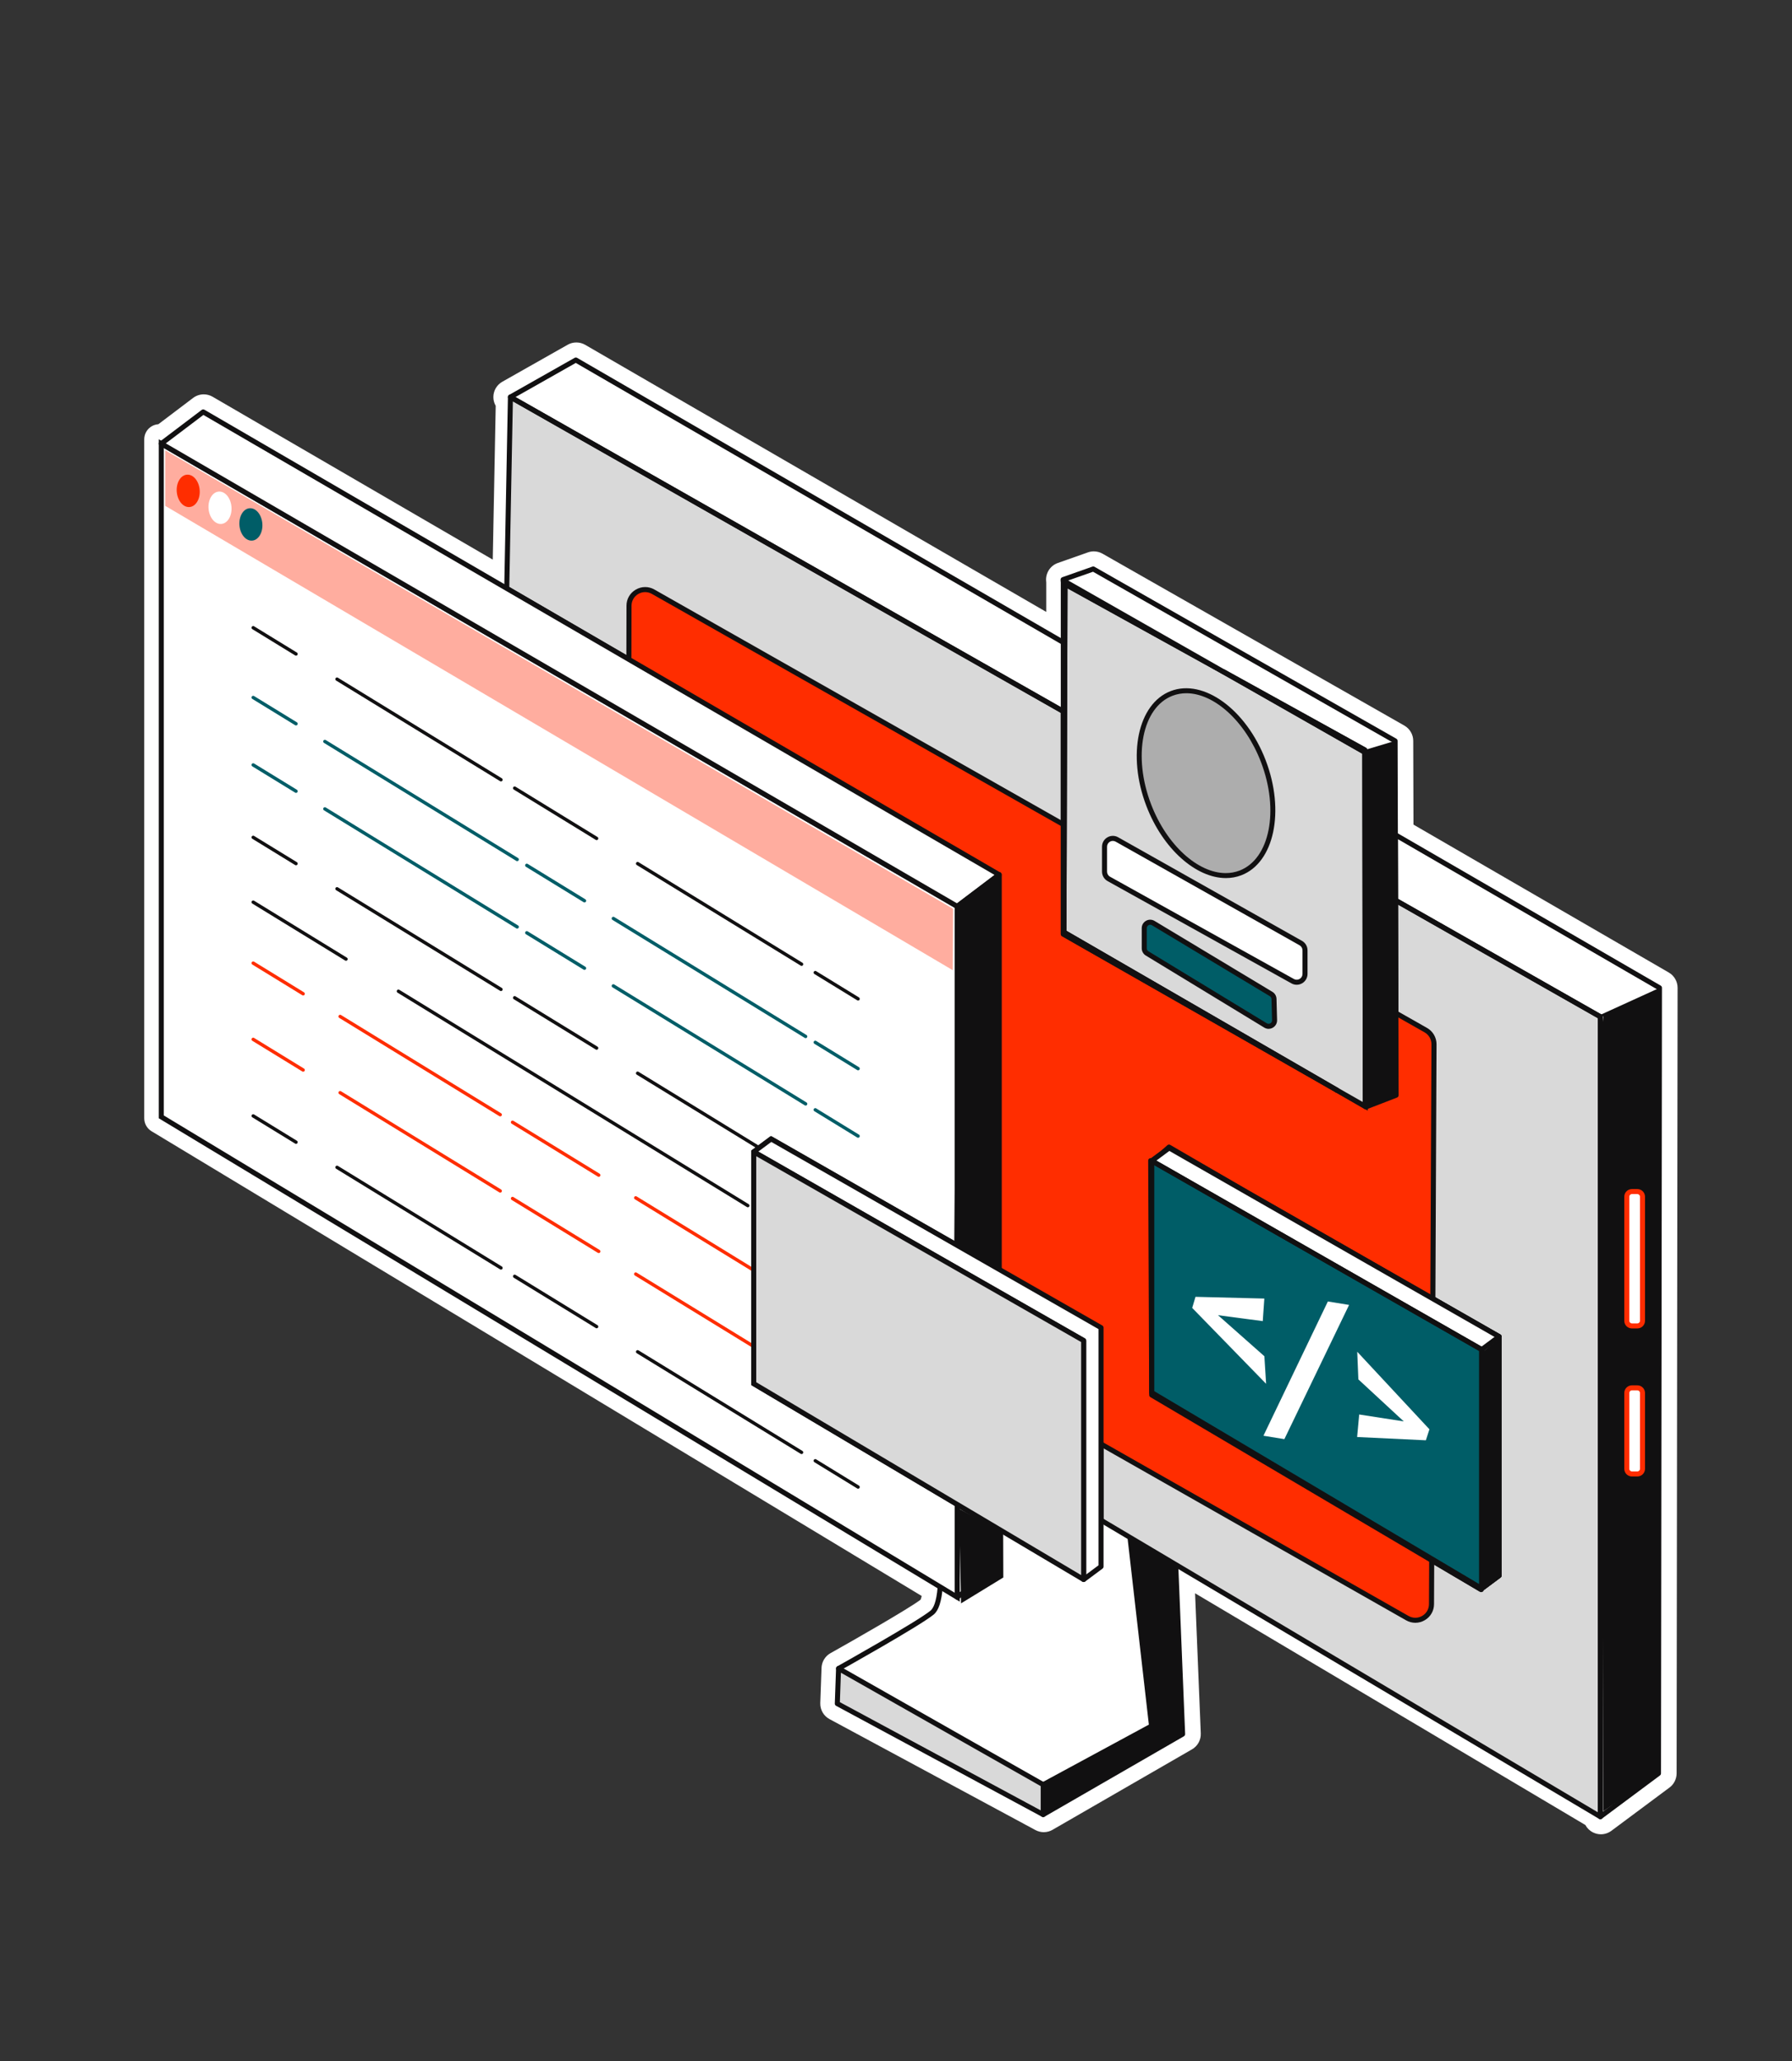 <?xml version="1.0" encoding="UTF-8"?>
<svg id="Calque_4" data-name="Calque 4" xmlns="http://www.w3.org/2000/svg" viewBox="0 0 1069.93 1230">
  <rect x="0" y="0" width="1069.93" height="1230" fill="#333333" stroke="none"/>
  <defs>
    <style>
      .cls-1 {
        fill: #111011;
      }

      .cls-2 {
        fill: #ffad9f;
      }

      .cls-3, .cls-4 {
        fill: #d9d9d9;
      }

      .cls-4 {
        stroke: #111011;
        stroke-linecap: round;
        stroke-linejoin: round;
        stroke-width: 3px;
      }

      .cls-5 {
        fill: #fff;
      }

      .cls-6 {
        fill: #005d67;
      }

      .cls-7 {
        fill: #ff2d00;
      }

      .cls-8 {
        fill: #adadad;
      }
    </style>
  </defs>
  <path class="cls-5" d="M996.36,580.39l-152.44-88.27-.14-50.01c-.01-3.76-2.05-7.24-5.31-9.09l-180.22-102.6c-1.59-.9-3.38-1.37-5.2-1.37-1.18,0-2.35.2-3.46.59l-18.02,6.35c-4.52,1.59-7.39,6.04-6.97,10.82l.07.76v17.62l-275.29-159.41c-1.59-.92-3.41-1.41-5.26-1.41s-3.6.47-5.18,1.36l-39.04,22.09c-3.28,1.85-5.32,5.35-5.33,9.12,0,1.87.49,3.68,1.4,5.25l-1.77,91.78-167.28-97.21c-1.61-.93-3.43-1.42-5.28-1.42-2.27,0-4.52.75-6.33,2.12l-20.78,15.72c-1.35.09-2.69.48-3.9,1.18-2.79,1.61-4.51,4.58-4.51,7.8v405.23c0,3.15,1.65,6.08,4.35,7.71l459.84,277.37c-.28,1.19-.54,1.88-.69,2.23-7.04,5.33-39.47,23.91-53.69,31.85-.13.07-.26.15-.38.22-.58.36-1.14.77-1.65,1.24-.28.26-.47.46-.6.6-.38.41-.73.85-1.03,1.31-.13.19-.26.4-.39.63h0c-.27.48-.51.98-.7,1.5-.08.22-.16.44-.23.66,0,.02-.01.05-.02.07-.19.64-.32,1.31-.38,1.98-.02.2-.04.41-.04.61l-.75,20.96c-.14,4.02,1.97,7.71,5.52,9.62l122.93,66.21c1.51.82,3.24,1.26,4.98,1.26,1.88,0,3.74-.51,5.36-1.47.02-.01.04-.03.06-.04.05-.03.09-.06.14-.09l82.94-47.83c3.4-1.96,5.4-5.61,5.25-9.52l-3.41-83.62,233.04,138.3c1,1.87,2.56,3.42,4.54,4.41,1.47.73,3.09,1.12,4.72,1.12,2.24,0,4.47-.74,6.27-2.08l34.71-25.83c2.64-1.96,4.22-5.1,4.23-8.4l.58-468.87c0-3.74-2-7.23-5.24-9.1Z"/>
  <g>
    <g>
      <polygon class="cls-1" points="706.12 1034.92 622.86 1082.93 622.86 1065.07 687.54 1030.09 674.68 917.54 702 933.75 706.12 1034.92"/>
      <path class="cls-1" d="M622.86,1084.43c-.26,0-.52-.07-.75-.2-.46-.27-.75-.76-.75-1.3v-17.86c0-.55.3-1.06.79-1.32l63.79-34.5-12.75-111.54c-.06-.57.2-1.12.67-1.43.48-.31,1.09-.32,1.58-.03l27.31,16.21c.44.26.71.72.73,1.23l4.12,101.16c.02.56-.27,1.08-.75,1.36l-83.26,48.02c-.23.13-.49.2-.75.2ZM624.36,1065.97v14.37l80.22-46.26-4.05-99.44-24.02-14.25,12.52,109.54c.07.61-.24,1.2-.78,1.49l-63.9,34.56Z"/>
    </g>
    <g>
      <polygon class="cls-3" points="622.86 1065.08 500.68 995.74 499.93 1016.72 622.86 1082.94 622.86 1065.08"/>
      <path class="cls-1" d="M622.87,1084.44c-.24,0-.49-.06-.71-.18l-122.94-66.22c-.5-.27-.81-.8-.79-1.37l.75-20.97c.02-.52.31-1,.77-1.26.46-.26,1.02-.25,1.47,0l122.19,69.33c.47.27.76.76.76,1.3v17.86c0,.53-.28,1.02-.73,1.29-.24.14-.5.21-.77.21ZM501.46,1015.84l119.9,64.58v-14.47l-119.28-67.68-.63,17.57Z"/>
    </g>
    <path class="cls-1" d="M500.68,997.25c-.53,0-1.04-.28-1.31-.77-.4-.72-.15-1.64.58-2.04.47-.26,47.55-26.61,55.59-33.19,1.56-1.27,3.57-4.79,4.31-14.31.92-11.87-.71-26.16-.73-26.31-.1-.82.49-1.57,1.32-1.66.83-.1,1.57.49,1.66,1.32.07.6,1.69,14.72.74,26.89-.67,8.61-2.44,13.97-5.4,16.4-8.24,6.74-54.08,32.4-56.03,33.48-.23.13-.48.19-.73.19Z"/>
    <path class="cls-4" d="M833.24,537.3l.34,116.32-17.9,6.92-.5-.29v.14l-16.87-9.75-163.45-93.2v-132.88l-330.1-187.6-2.2,114.19,293.97,170.84v235.55l60.85,34.79v114.93l17.31,10.28,27.32,16.21,253.5,150.45v-477.42l-122.26-69.48ZM895.03,940.29l-10.36,7.71-.32-.18v.83l-196.74-116.12-.6-139.87.66.37v-.23l6.45-4.8,3.83-3.39,46.75,27.15,150.32,85.95v142.59Z"/>
    <g>
      <path class="cls-7" d="M851.3,614.78l-461.34-261.66c-6.42-3.64-14.38.99-14.4,8.37l-.75,334.14c0,3.48,1.86,6.69,4.88,8.41l460.59,261.67c6.41,3.64,14.37-.97,14.41-8.34l1.5-334.15c.02-3.49-1.85-6.71-4.89-8.43Z"/>
      <path class="cls-1" d="M845.04,968.47c-1.89,0-3.78-.49-5.51-1.47l-460.59-261.67c-3.49-1.98-5.65-5.7-5.64-9.71l.75-334.14c0-4.01,2.08-7.6,5.55-9.61,3.46-2.01,7.61-2.04,11.1-.06l461.34,261.66c3.5,1.98,5.66,5.72,5.65,9.74l-1.49,334.15c-.02,4-2.1,7.59-5.56,9.59-1.75,1.01-3.66,1.52-5.58,1.52ZM385.2,353.36c-1.41,0-2.81.37-4.09,1.11-2.53,1.47-4.05,4.1-4.05,7.02l-.75,334.14c0,2.93,1.57,5.65,4.12,7.1l460.59,261.67c2.54,1.44,5.57,1.43,8.1-.03s4.05-4.09,4.06-7.01l1.49-334.15c.01-2.94-1.57-5.67-4.13-7.12l-461.34-261.66c-1.26-.71-2.64-1.07-4.02-1.07Z"/>
    </g>
    <path class="cls-1" d="M596.53,759.05c-.26,0-.51-.07-.74-.2l-25.01-14.3c-.47-.27-.76-.76-.76-1.3v-202.34c0-.47.22-.91.59-1.2l25.01-18.91c.45-.34,1.06-.4,1.57-.15.51.25.83.77.83,1.34v235.55c0,.54-.29,1.03-.75,1.3-.23.13-.49.2-.75.2ZM573.02,742.38l22.01,12.58v-229.95l-22.01,16.64v200.73Z"/>
    <path class="cls-1" d="M798.3,652.14c-.25,0-.51-.06-.74-.2l-163.45-93.2c-.47-.27-.76-.76-.76-1.3v-132.88c0-.53.28-1.02.74-1.29.46-.27,1.03-.28,1.49-.02l.79.44c.48.27.77.77.77,1.31l-.41,130.48,162.31,93.85c.72.41.96,1.33.55,2.05-.28.48-.78.75-1.3.75Z"/>
    <path class="cls-1" d="M815.17,661.89c-.26,0-.52-.07-.75-.2l-16.87-9.75c-.71-.41-.96-1.33-.55-2.04s1.33-.96,2.04-.56l16.87,9.61c.47.27.76.76.76,1.3v.14c0,.54-.29,1.03-.75,1.3-.23.13-.49.2-.75.2Z"/>
    <path class="cls-1" d="M815.67,662.04c-.26,0-.52-.07-.75-.2l-.5-.29c-.46-.27-.75-.76-.75-1.3l-.2-133.34c0-.53.28-1.03.75-1.3.46-.27,1.03-.27,1.5,0l.32.18c.47.27.75.76.76,1.3l.38,133.44c0,.54-.28,1.03-.75,1.3-.23.13-.49.2-.75.2Z"/>
    <path class="cls-1" d="M884.36,950.15c-.26,0-.53-.07-.76-.21l-196.73-116.12c-.46-.27-.74-.76-.74-1.29l-.6-139.88c0-.53.28-1.03.74-1.3.33-.19.71-.25,1.07-.18l5.85-4.36,3.79-3.35c.48-.43,1.19-.5,1.75-.17l46.75,27.15,150.32,85.94c.47.27.76.76.76,1.3v142.59c0,.47-.22.92-.6,1.2l-10.13,7.54c-.1.38-.35.71-.7.91-.23.13-.49.2-.74.2ZM689.12,831.67l194.54,114.82c.24-.13.5-.19.77-.17l9.11-6.79v-140.97l-149.57-85.52-45.82-26.61-3.02,2.67s-.06.05-.1.08l-5.98,4.45c-.11.24-.29.45-.51.61l.58,137.42Z"/>
    <polygon class="cls-6" points="884.36 804.86 884.36 948.65 687.62 832.53 687.03 692.65 687.68 693.02 764.72 736.83 884.36 804.86"/>
    <polygon class="cls-5" points="894.91 798.98 884.36 804.86 688.93 692.59 694.13 687.99 697.96 684.6 744.71 711.75 894.91 798.98"/>
    <path class="cls-1" d="M635.65,426.5c-.25,0-.5-.06-.73-.19l-.79-.44-330.11-187.61c-.47-.27-.76-.76-.76-1.31,0-.54.29-1.04.76-1.3l39.05-22.09c.46-.26,1.03-.26,1.49,0l291.05,168.53s0,0,0,0l.92.53c.46.27.75.76.75,1.3l-.12,41.06c0,.53-.28,1.02-.74,1.29-.23.14-.5.21-.76.21ZM307.79,236.96l326.36,185.47.11-37.64-.17-.1-290.31-168.1-36,20.36Z"/>
    <path class="cls-1" d="M815.29,528.6c-.26,0-.51-.07-.74-.2l-.32-.18c-.47-.27-.76-.76-.76-1.3l-.05-39.25c0-.54.29-1.04.75-1.3.47-.27,1.04-.26,1.5,0l.26.15c.46.27.74.76.74,1.29l.11,39.28c0,.54-.28,1.03-.75,1.3-.23.14-.49.2-.75.2Z"/>
    <path class="cls-1" d="M955.5,1085.7c-.23,0-.46-.05-.67-.16-.51-.25-.83-.77-.83-1.34v-476.54l-121.5-69.05c-.47-.27-.76-.76-.76-1.3l-.11-39.09c0-.54.28-1.03.75-1.3.46-.27,1.04-.27,1.5,0l157.66,91.29c.46.27.75.76.75,1.3l-.58,468.86c0,.47-.22.92-.6,1.2l-34.71,25.83c-.26.2-.58.3-.9.3ZM834.74,536.43l121.5,69.05c.47.27.76.76.76,1.3v474.43l31.71-23.6.58-467.24-154.65-89.55.1,35.61Z"/>
    <polyline class="cls-1" points="955.3 605.76 991.17 589.41 990.21 1058.37 957.21 1080.96 956.04 618.04 957.29 606.69"/>
    <path class="cls-1" d="M884.68,949.51c-.26,0-.51-.07-.74-.2l-.32-.18-196.7-116.74c-.46-.27-.73-.76-.73-1.29v-138.3c0-.54.29-1.03.75-1.3s1.03-.27,1.5,0l196.99,112.62c.47.27.76.76.76,1.3v142.59c0,.54-.28,1.03-.75,1.3-.23.13-.49.2-.75.2ZM689.18,830.24l194,115.14v-139.1l-194-110.91v134.86Z"/>
    <path class="cls-1" d="M884.67,806.91c-.46,0-.91-.21-1.2-.6-.5-.67-.36-1.6.31-2.1l10.37-7.71c.67-.49,1.6-.36,2.1.31.5.67.36,1.6-.31,2.1l-10.37,7.71c-.27.2-.58.3-.89.3Z"/>
    <g>
      <polygon class="cls-5" points="450.02 687.43 450.02 825.74 571.52 897.85 571.52 953.2 561.34 947.06 96.3 666.54 96.3 264.76 301.93 384.24 571.52 540.91 571.52 743.25 460.39 679.71 450.02 687.43"/>
      <path class="cls-1" d="M573.02,955.86l-12.45-7.51L94.8,667.39v-405.23l478.22,277.89v205.79l-112.52-64.33-8.98,6.68v136.71l121.5,72.11v58.86ZM97.8,665.7l464.32,280.08,7.9,4.77v-51.84l-121.5-72.11v-139.92l11.76-8.75,109.73,62.74v-198.89l-268.84-156.23-203.37-118.17v398.33Z"/>
    </g>
    <g>
      <polygon class="cls-5" points="596.53 522 571.52 540.91 301.93 384.24 96.3 264.76 121.32 245.84 302.55 351.15 596.53 522"/>
      <path class="cls-1" d="M571.52,542.41c-.26,0-.52-.07-.75-.2l-269.59-156.66-205.63-119.48c-.43-.25-.71-.71-.74-1.21s.19-.98.59-1.29l25.02-18.93c.48-.36,1.14-.4,1.66-.1l475.2,276.16c.43.25.71.71.74,1.21s-.19.98-.59,1.29l-25.01,18.91c-.27.2-.58.3-.9.3ZM99,264.6l203.68,118.35,268.73,156.16,22.42-16.95L121.43,247.63l-22.43,16.97Z"/>
    </g>
    <path class="cls-1" d="M596.53,759.05c-.26,0-.51-.07-.74-.2l-25.01-14.3c-.47-.27-.76-.76-.76-1.3v-202.34c0-.47.22-.91.59-1.2l25.01-18.91c.45-.34,1.06-.4,1.57-.15.51.25.83.77.83,1.34v235.55c0,.54-.29,1.03-.75,1.3-.23.13-.49.2-.75.2ZM573.02,742.38l22.01,12.58v-229.95l-22.01,16.64v200.73Z"/>
    <path class="cls-1" d="M571.52,954.7c-.23,0-.46-.05-.67-.16-.51-.25-.83-.77-.83-1.34v-55.35c0-.54.29-1.04.76-1.3.47-.27,1.04-.26,1.51.01l25.01,14.83c.46.27.73.76.73,1.29v21.6c0,.47-.22.91-.6,1.2l-25.01,18.91c-.26.2-.58.3-.9.3ZM573.02,900.49v49.7l22.01-16.64v-20l-22.01-13.05Z"/>
    <g>
      <polygon class="cls-3" points="815.17 660.25 798.3 650.64 635.24 556.35 635.65 425 635.77 383.94 635.88 348.59 730.44 400.88 814.86 448.94 814.92 487.67 814.97 526.91 815.17 660.25"/>
      <path class="cls-1" d="M816.67,662.83l-19.11-10.89-163.83-94.73.65-211.17,96.78,53.52,85.19,48.5.31,214.77ZM636.74,555.49l162.31,93.85,14.61,8.33-.19-130.75-.11-77.1-83.66-47.63-92.33-51.06-.63,204.36Z"/>
    </g>
    <path class="cls-1" d="M798.3,652.14c-.25,0-.51-.06-.74-.2l-163.45-93.2c-.47-.27-.76-.76-.76-1.3v-210.97c0-.53.28-1.03.75-1.3.46-.27,1.03-.27,1.5,0l95.59,54.42c.72.41.97,1.32.57,2.04-.41.72-1.32.98-2.03.58l-92.35-51.07-.63,204.36,162.31,93.85c.72.41.96,1.33.55,2.05-.28.48-.78.75-1.3.75Z"/>
    <path class="cls-1" d="M815.67,662.04c-.26,0-.52-.07-.75-.2l-.5-.29c-.46-.27-.75-.76-.75-1.3l-.2-133.34-.11-77.97c0-.53.28-1.03.75-1.3.46-.27,1.03-.27,1.5,0l.21.12c.47.27.75.76.76,1.3l.6,211.48c0,.54-.28,1.03-.75,1.3-.23.13-.49.2-.75.2Z"/>
    <g>
      <polygon class="cls-5" points="833.58 653.62 815.67 660.54 815.29 527.1 815.18 487.82 815.08 449.06 814.86 448.94 814.86 447.57 730.44 400.88 634.85 346.46 634.85 347.12 634.75 345.9 652.74 339.56 832.96 442.16 833.13 498.21 833.24 537.3 833.58 653.62"/>
      <path class="cls-1" d="M815.67,662.04c-.3,0-.59-.09-.85-.26-.41-.28-.65-.74-.65-1.23l-.59-210.83c-.14-.23-.22-.5-.22-.78v-.49l-83.65-46.26-94.3-53.68c-.16.06-.32.1-.5.11-.82.03-1.49-.57-1.56-1.37l-.11-1.22c-.06-.68.35-1.32,1-1.54l18-6.34c.41-.14.86-.1,1.24.11l180.22,102.6c.47.27.76.76.76,1.3l.61,211.46c0,.62-.38,1.18-.96,1.4l-17.9,6.92c-.17.07-.36.1-.54.1ZM816.36,448.29c.14.23.21.49.21.77l.59,209.3,14.91-5.76-.6-209.56-178.87-101.83-14.8,5.21,93.38,53.16,84.4,46.68c.48.26.77.77.77,1.31v.73Z"/>
    </g>
    <path class="cls-1" d="M814.86,450.44c-.26,0-.51-.07-.74-.2l-84.42-48.06c-.72-.41-.97-1.32-.57-2.04.4-.72,1.31-.98,2.03-.58l84.42,46.69c.48.26.77.77.77,1.31v1.38c0,.53-.28,1.03-.75,1.3-.23.14-.49.2-.75.2Z"/>
    <g>
      <rect class="cls-5" x="971.28" y="711.11" width="9.39" height="80.2" rx="3.07" ry="3.07"/>
      <path class="cls-7" d="M977.6,792.81h-3.24c-2.52,0-4.57-2.05-4.57-4.57v-74.05c0-2.52,2.05-4.57,4.57-4.57h3.24c2.52,0,4.57,2.05,4.57,4.57v74.05c0,2.52-2.05,4.57-4.57,4.57ZM974.36,712.61c-.87,0-1.57.71-1.57,1.57v74.05c0,.87.71,1.57,1.57,1.57h3.24c.87,0,1.57-.71,1.57-1.57v-74.05c0-.87-.71-1.57-1.57-1.57h-3.24Z"/>
    </g>
    <g>
      <rect class="cls-5" x="971.28" y="828.25" width="9.39" height="51.39" rx="3.07" ry="3.07"/>
      <path class="cls-7" d="M977.6,881.15h-3.24c-2.52,0-4.57-2.05-4.57-4.57v-45.25c0-2.52,2.05-4.57,4.57-4.57h3.24c2.52,0,4.57,2.05,4.57,4.57v45.25c0,2.52-2.05,4.57-4.57,4.57ZM974.36,829.75c-.87,0-1.57.71-1.57,1.57v45.25c0,.87.71,1.57,1.57,1.57h3.24c.87,0,1.57-.71,1.57-1.57v-45.25c0-.87-.71-1.57-1.57-1.57h-3.24Z"/>
    </g>
    <g>
      <polygon class="cls-1" points="885.24 946.17 895.16 939.92 894.91 798.98 885.46 806.66 885.24 946.17"/>
      <path class="cls-1" d="M884.68,949.51c-.23,0-.46-.05-.67-.16-.51-.25-.83-.77-.83-1.34v-141.72l-196.24-112.19c-.44-.25-.72-.71-.75-1.21-.03-.5.2-.99.6-1.29l10.37-7.72c.48-.35,1.12-.39,1.64-.1l196.98,112.62c.47.27.76.76.76,1.3v142.59c0,.47-.22.92-.6,1.2l-10.36,7.71c-.26.2-.58.3-.9.3ZM690.42,692.63l195,111.48c.47.27.76.76.76,1.3v139.61l7.36-5.48v-140.97l-195.37-111.7-7.75,5.76Z"/>
    </g>
    <polyline class="cls-1" points="814.86 447.57 832.96 442.16 833.58 653.62 815.67 660.54 814.86 447.57"/>
    <polygon class="cls-1" points="647 800.05 657.37 792.33 657.37 934.93 646.84 941.18 647 800.05"/>
    <polygon class="cls-1" points="571.52 540.91 596.53 522 596.53 757.55 569.79 741.14 571.52 540.91"/>
    <g>
      <ellipse class="cls-8" cx="720.07" cy="467.38" rx="36.64" ry="57.37" transform="translate(-119.6 288.77) rotate(-20.98)"/>
      <path class="cls-1" d="M731.94,524.03c-17.78,0-37.61-17.25-47.48-42.99-11.62-30.31-5.1-61.09,14.54-68.62,19.63-7.53,45.07,11,56.69,41.31s5.1,61.09-14.54,68.62c-2.96,1.13-6.05,1.68-9.2,1.68ZM708.32,413.72c-2.83,0-5.6.49-8.25,1.5-18.09,6.94-23.84,35.98-12.81,64.75,9.41,24.55,28.06,41.08,44.56,41.09,2.83,0,5.6-.49,8.25-1.5,18.09-6.94,23.84-35.98,12.81-64.75-9.41-24.55-28.06-41.09-44.57-41.09Z"/>
    </g>
    <g>
      <path class="cls-5" d="M659.47,520.18v-14.89c0-3.79,4.09-6.18,7.39-4.32l109.78,61.83c1.56.88,2.52,2.53,2.52,4.32v14.1c0,3.78-4.06,6.17-7.37,4.33l-109.78-61.05c-1.57-.87-2.55-2.53-2.55-4.33Z"/>
      <path class="cls-1" d="M774.21,587.7c-1.08,0-2.15-.27-3.14-.82l-109.78-61.05c-2.05-1.14-3.32-3.3-3.32-5.64v-14.89c0-2.32,1.2-4.4,3.2-5.57,2-1.17,4.4-1.19,6.43-.05l109.78,61.83c2.03,1.14,3.29,3.3,3.29,5.62v14.1c0,2.31-1.19,4.39-3.18,5.57-1.02.6-2.14.9-3.27.9ZM664.42,501.84c-.6,0-1.2.16-1.74.48-1.07.63-1.71,1.74-1.71,2.98v14.89c0,1.25.68,2.41,1.78,3.02l109.78,61.05c1.08.6,2.37.59,3.43-.04,1.07-.63,1.7-1.74,1.7-2.98v-14.1c0-1.25-.67-2.4-1.76-3.01l-109.78-61.83c-.53-.3-1.12-.45-1.7-.45Z"/>
    </g>
    <g>
      <path class="cls-6" d="M758.93,593.23l-70.37-42.32c-2.37-1.42-5.38.28-5.38,3.04v12c0,1.24.65,2.39,1.71,3.03l70.71,43c2.4,1.46,5.47-.32,5.4-3.13l-.34-12.68c-.03-1.21-.68-2.32-1.72-2.95Z"/>
      <path class="cls-1" d="M757.44,614.01c-.9,0-1.8-.25-2.62-.75l-70.71-43c-1.5-.91-2.43-2.56-2.43-4.32v-12.01c0-1.84.96-3.49,2.56-4.4,1.61-.91,3.51-.88,5.09.07l70.37,42.32h0c1.48.89,2.4,2.46,2.45,4.19l.34,12.68c.05,1.88-.89,3.56-2.51,4.51-.8.46-1.67.69-2.54.69ZM686.73,551.89c-.35,0-.69.09-1.01.27-.65.37-1.04,1.04-1.04,1.79v12.01c0,.71.38,1.38.99,1.75l70.71,43c.65.4,1.44.4,2.1.02.66-.38,1.04-1.07,1.02-1.83l-.34-12.68c-.02-.7-.39-1.34-.99-1.7l-70.37-42.32c-.33-.2-.69-.3-1.06-.3Z"/>
    </g>
    <g>
      <path class="cls-5" d="M754.35,856.84l38.46-80.13,12.67,2.06-38.64,80.1-12.49-2.03Z"/>
      <path class="cls-5" d="M851.32,859.56l-41.04-1.96,1.24-13.44,26.62,4.13-27.12-25.09-.67-16.48,43.1,46.27-2.12,6.57Z"/>
      <path class="cls-5" d="M713.8,773.94l41.08,1.03-.94,13.47-26.71-3.53,27.67,24.48,1.04,16.46-44.13-45.29,1.97-6.62Z"/>
    </g>
    <polygon class="cls-1" points="572.58 900.41 598.95 914.58 599.03 941.44 573.79 956.88 572.58 900.41"/>
    <polygon class="cls-2" points="568.88 579.02 98.63 301.88 98.63 268.73 569.06 542.38 568.88 579.02"/>
    <ellipse class="cls-7" cx="112.38" cy="292.94" rx="6.86" ry="9.69" transform="translate(-23.28 10.03) rotate(-4.63)"/>
    <ellipse class="cls-5" cx="131.36" cy="303.03" rx="6.86" ry="9.69" transform="translate(-24.03 11.59) rotate(-4.63)"/>
    <ellipse class="cls-6" cx="149.8" cy="312.98" rx="6.86" ry="9.69" transform="translate(-24.78 13.11) rotate(-4.63)"/>
    <g>
      <path class="cls-1" d="M176.74,391.3c-.18,0-.36-.05-.52-.15l-25.57-15.68c-.47-.29-.62-.9-.33-1.38.29-.47.9-.62,1.38-.33l25.57,15.68c.47.29.62.9.33,1.38-.19.31-.52.48-.85.48Z"/>
      <path class="cls-1" d="M299.11,466.35c-.18,0-.36-.05-.52-.15l-97.9-60.04c-.47-.29-.62-.9-.33-1.38.29-.47.9-.62,1.38-.33l97.9,60.04c.47.29.62.9.33,1.38-.19.31-.52.48-.85.48Z"/>
      <path class="cls-1" d="M478.59,576.43c-.18,0-.36-.05-.52-.15l-97.9-60.04c-.47-.29-.62-.9-.33-1.38.29-.47.91-.62,1.38-.33l97.9,60.04c.47.29.62.9.33,1.38-.19.31-.52.48-.85.48ZM356.22,501.38c-.18,0-.36-.05-.52-.15l-48.95-30.02c-.47-.29-.62-.9-.33-1.38.29-.47.9-.62,1.38-.33l48.95,30.02c.47.29.62.9.33,1.38-.19.31-.52.48-.85.48Z"/>
      <path class="cls-1" d="M512.33,597.12c-.18,0-.36-.05-.52-.15l-25.57-15.68c-.47-.29-.62-.9-.33-1.38.29-.47.9-.62,1.38-.33l25.57,15.68c.47.29.62.9.33,1.38-.19.31-.52.48-.85.48Z"/>
    </g>
    <g>
      <path class="cls-1" d="M176.74,682.65c-.18,0-.36-.05-.52-.15l-25.57-15.68c-.47-.29-.62-.9-.33-1.38.29-.47.9-.62,1.38-.33l25.57,15.68c.47.29.62.9.33,1.38-.19.31-.52.48-.85.48Z"/>
      <path class="cls-1" d="M299.11,757.7c-.18,0-.36-.05-.52-.15l-97.9-60.04c-.47-.29-.62-.9-.33-1.38.29-.47.9-.62,1.38-.33l97.9,60.04c.47.29.62.9.33,1.38-.19.31-.52.48-.85.48Z"/>
      <path class="cls-1" d="M478.59,867.78c-.18,0-.36-.05-.52-.15l-97.9-60.04c-.47-.29-.62-.9-.33-1.38.29-.47.91-.62,1.38-.33l97.9,60.04c.47.29.62.9.33,1.38-.19.31-.52.48-.85.48ZM356.22,792.72c-.18,0-.36-.05-.52-.15l-48.95-30.02c-.47-.29-.62-.9-.33-1.38.29-.47.9-.62,1.38-.33l48.95,30.02c.47.29.62.9.33,1.38-.19.31-.52.48-.85.48Z"/>
      <path class="cls-1" d="M512.33,888.46c-.18,0-.36-.05-.52-.15l-25.57-15.68c-.47-.29-.62-.9-.33-1.38.29-.47.9-.62,1.38-.33l25.57,15.68c.47.29.62.9.33,1.38-.19.31-.52.48-.85.48Z"/>
    </g>
    <g>
      <path class="cls-1" d="M176.74,516.41c-.18,0-.36-.05-.52-.15l-25.57-15.68c-.47-.29-.62-.9-.33-1.38.29-.47.9-.62,1.38-.33l25.57,15.68c.47.29.62.9.33,1.38-.19.31-.52.48-.85.48Z"/>
      <path class="cls-1" d="M299.11,591.46c-.18,0-.36-.05-.52-.15l-97.9-60.04c-.47-.29-.62-.9-.33-1.38.29-.47.9-.62,1.38-.33l97.9,60.04c.47.29.62.9.33,1.38-.19.31-.52.48-.85.48Z"/>
      <path class="cls-1" d="M478.59,701.54c-.18,0-.36-.05-.52-.15l-97.9-60.04c-.47-.29-.62-.9-.33-1.38.29-.47.91-.62,1.38-.33l97.9,60.04c.47.29.62.9.33,1.38-.19.31-.52.48-.85.48ZM356.22,626.49c-.18,0-.36-.05-.52-.15l-48.95-30.02c-.47-.29-.62-.9-.33-1.38.29-.47.9-.62,1.38-.33l48.95,30.02c.47.29.62.9.33,1.38-.19.31-.52.48-.85.48Z"/>
      <path class="cls-1" d="M512.33,722.23c-.18,0-.36-.05-.52-.15l-25.57-15.68c-.47-.29-.62-.9-.33-1.38.29-.47.9-.62,1.38-.33l25.57,15.68c.47.29.62.9.33,1.38-.19.31-.52.48-.85.48Z"/>
    </g>
    <g>
      <path class="cls-6" d="M176.74,473.19c-.18,0-.36-.05-.52-.15l-25.57-15.68c-.47-.29-.62-.9-.33-1.38.29-.47.9-.62,1.38-.33l25.57,15.68c.47.29.62.9.33,1.38-.19.31-.52.48-.85.48Z"/>
      <path class="cls-6" d="M308.78,554.17c-.18,0-.36-.05-.52-.15l-114.82-70.42c-.47-.29-.62-.9-.33-1.38.29-.47.9-.62,1.38-.33l114.82,70.42c.47.29.62.9.33,1.38-.19.31-.52.48-.85.48Z"/>
      <path class="cls-6" d="M481.01,659.8c-.18,0-.36-.05-.52-.15l-114.82-70.42c-.47-.29-.62-.9-.33-1.38.29-.47.91-.62,1.38-.33l114.82,70.42c.47.29.62.9.33,1.38-.19.31-.52.48-.85.48ZM348.97,578.82c-.18,0-.36-.05-.52-.15l-34.45-21.13c-.47-.29-.62-.9-.33-1.38.29-.47.9-.62,1.38-.33l34.45,21.13c.47.29.62.9.33,1.38-.19.31-.52.48-.85.48Z"/>
      <path class="cls-6" d="M512.33,679.01c-.18,0-.36-.05-.52-.15l-25.57-15.68c-.47-.29-.62-.9-.33-1.38.29-.47.9-.62,1.38-.33l25.57,15.68c.47.29.62.9.33,1.38-.19.31-.52.48-.85.48Z"/>
    </g>
    <g>
      <path class="cls-6" d="M176.74,432.94c-.18,0-.36-.05-.52-.15l-25.57-15.68c-.47-.29-.62-.9-.33-1.38.29-.47.9-.62,1.38-.33l25.57,15.68c.47.29.62.9.33,1.38-.19.31-.52.48-.85.48Z"/>
      <path class="cls-6" d="M308.78,513.93c-.18,0-.36-.05-.52-.15l-114.82-70.42c-.47-.29-.62-.9-.33-1.38.29-.47.9-.62,1.38-.33l114.82,70.42c.47.29.62.9.33,1.38-.19.31-.52.48-.85.48Z"/>
      <path class="cls-6" d="M481.01,619.56c-.18,0-.36-.05-.52-.15l-114.82-70.42c-.47-.29-.62-.9-.33-1.38.29-.47.91-.62,1.38-.33l114.82,70.42c.47.29.62.9.33,1.38-.19.31-.52.48-.85.48ZM348.97,538.57c-.18,0-.36-.05-.52-.15l-34.45-21.13c-.47-.29-.62-.9-.33-1.38.29-.47.9-.62,1.38-.33l34.45,21.13c.47.29.62.9.33,1.38-.19.31-.52.48-.85.48Z"/>
      <path class="cls-6" d="M512.33,638.76c-.18,0-.36-.05-.52-.15l-25.57-15.68c-.47-.29-.62-.9-.33-1.38.29-.47.9-.62,1.38-.33l25.57,15.68c.47.29.62.9.33,1.38-.19.31-.52.48-.85.48Z"/>
    </g>
    <g>
      <path class="cls-1" d="M206.58,573.38c-.18,0-.36-.05-.52-.15l-55.41-33.98c-.47-.29-.62-.9-.33-1.38.29-.47.9-.62,1.38-.33l55.41,33.98c.47.29.62.9.33,1.38-.19.31-.52.48-.85.48Z"/>
      <path class="cls-1" d="M446.49,720.52c-.18,0-.36-.05-.52-.15l-208.62-127.95c-.47-.29-.62-.9-.33-1.38.29-.47.9-.62,1.38-.33l208.62,127.95c.47.29.62.9.33,1.38-.19.31-.52.48-.85.48Z"/>
      <path class="cls-1" d="M512.33,760.9c-.18,0-.36-.05-.52-.15l-55.41-33.98c-.47-.29-.62-.9-.33-1.38.29-.47.91-.62,1.38-.33l55.41,33.98c.47.29.62.9.33,1.38-.19.31-.52.48-.85.48Z"/>
    </g>
    <g>
      <path class="cls-7" d="M181,639.59c-.18,0-.36-.05-.52-.15l-29.83-18.3c-.47-.29-.62-.9-.33-1.38.29-.47.9-.62,1.38-.33l29.83,18.3c.47.29.62.9.33,1.38-.19.31-.52.48-.85.48Z"/>
      <path class="cls-7" d="M298.66,711.75c-.18,0-.36-.05-.52-.15l-95.59-58.63c-.47-.29-.62-.9-.33-1.38.29-.47.9-.62,1.38-.33l95.59,58.63c.47.29.62.9.33,1.38-.19.31-.52.48-.85.48Z"/>
      <path class="cls-7" d="M475.14,819.98c-.18,0-.36-.05-.52-.15l-95.59-58.63c-.47-.29-.62-.9-.33-1.38.29-.47.9-.62,1.38-.33l95.59,58.63c.47.29.62.9.33,1.38-.19.31-.52.48-.85.48ZM357.48,747.83c-.18,0-.36-.05-.52-.15l-51.47-31.57c-.47-.29-.62-.9-.33-1.38.29-.47.91-.62,1.38-.33l51.47,31.57c.47.29.62.9.33,1.38-.19.31-.52.48-.85.48Z"/>
      <path class="cls-7" d="M512.33,842.79c-.18,0-.36-.05-.52-.15l-29.84-18.3c-.47-.29-.62-.9-.33-1.38.29-.47.91-.62,1.38-.33l29.84,18.3c.47.29.62.9.33,1.38-.19.31-.52.48-.85.48Z"/>
    </g>
    <g>
      <path class="cls-7" d="M181,594.09c-.18,0-.36-.05-.52-.15l-29.83-18.3c-.47-.29-.62-.9-.33-1.38.29-.47.9-.62,1.38-.33l29.83,18.3c.47.29.62.9.33,1.38-.19.31-.52.48-.85.48Z"/>
      <path class="cls-7" d="M298.66,666.25c-.18,0-.36-.05-.52-.15l-95.59-58.63c-.47-.29-.62-.9-.33-1.38.29-.47.9-.62,1.38-.33l95.59,58.63c.47.29.62.9.33,1.38-.19.31-.52.48-.85.48Z"/>
      <path class="cls-7" d="M475.14,774.49c-.18,0-.36-.05-.52-.15l-95.59-58.63c-.47-.29-.62-.9-.33-1.38.29-.47.9-.62,1.38-.33l95.59,58.63c.47.29.62.9.33,1.38-.19.31-.52.48-.85.48ZM357.48,702.33c-.18,0-.36-.05-.52-.15l-51.47-31.57c-.47-.29-.62-.9-.33-1.38.29-.47.91-.62,1.38-.33l51.47,31.57c.47.29.62.9.33,1.38-.19.31-.52.48-.85.48Z"/>
      <path class="cls-7" d="M512.33,797.3c-.18,0-.36-.05-.52-.15l-29.84-18.3c-.47-.29-.62-.9-.33-1.38.29-.47.91-.62,1.38-.33l29.84,18.3c.47.29.62.9.33,1.38-.19.31-.52.48-.85.48Z"/>
    </g>
    <g>
      <polygon class="cls-5" points="657.37 792.33 657.37 934.93 647 942.64 647 800.05 596.53 771.19 571.52 756.89 450.02 687.43 460.39 679.71 571.52 743.25 596.53 757.55 657.37 792.33"/>
      <path class="cls-1" d="M647,944.14c-.23,0-.46-.05-.67-.16-.51-.25-.83-.77-.83-1.34v-141.72l-196.22-112.19c-.44-.25-.72-.71-.75-1.21s.2-.99.6-1.29l10.37-7.71c.48-.36,1.12-.4,1.64-.1l196.98,112.62c.47.27.76.76.76,1.3v142.59c0,.47-.22.92-.6,1.2l-10.37,7.72c-.26.2-.58.3-.9.3ZM452.75,687.26l194.99,111.48c.47.27.76.76.76,1.3v139.61l7.37-5.48v-140.97l-195.37-111.7-7.75,5.76Z"/>
    </g>
    <g>
      <polygon class="cls-3" points="647 800.05 647 942.64 596.53 912.69 571.52 897.85 450.02 825.74 450.02 687.43 571.52 756.89 596.53 771.19 647 800.05"/>
      <path class="cls-1" d="M647,944.14c-.26,0-.53-.07-.77-.21l-196.98-116.9c-.46-.27-.73-.76-.73-1.29v-138.32c0-.54.29-1.03.75-1.3s1.03-.27,1.5,0l196.98,112.62c.47.27.76.76.76,1.3v142.59c0,.54-.29,1.04-.76,1.3-.23.13-.49.2-.74.2ZM451.52,824.89l120.76,71.67,73.22,43.45v-139.09l-193.98-110.9v134.88Z"/>
    </g>
  </g>
</svg>